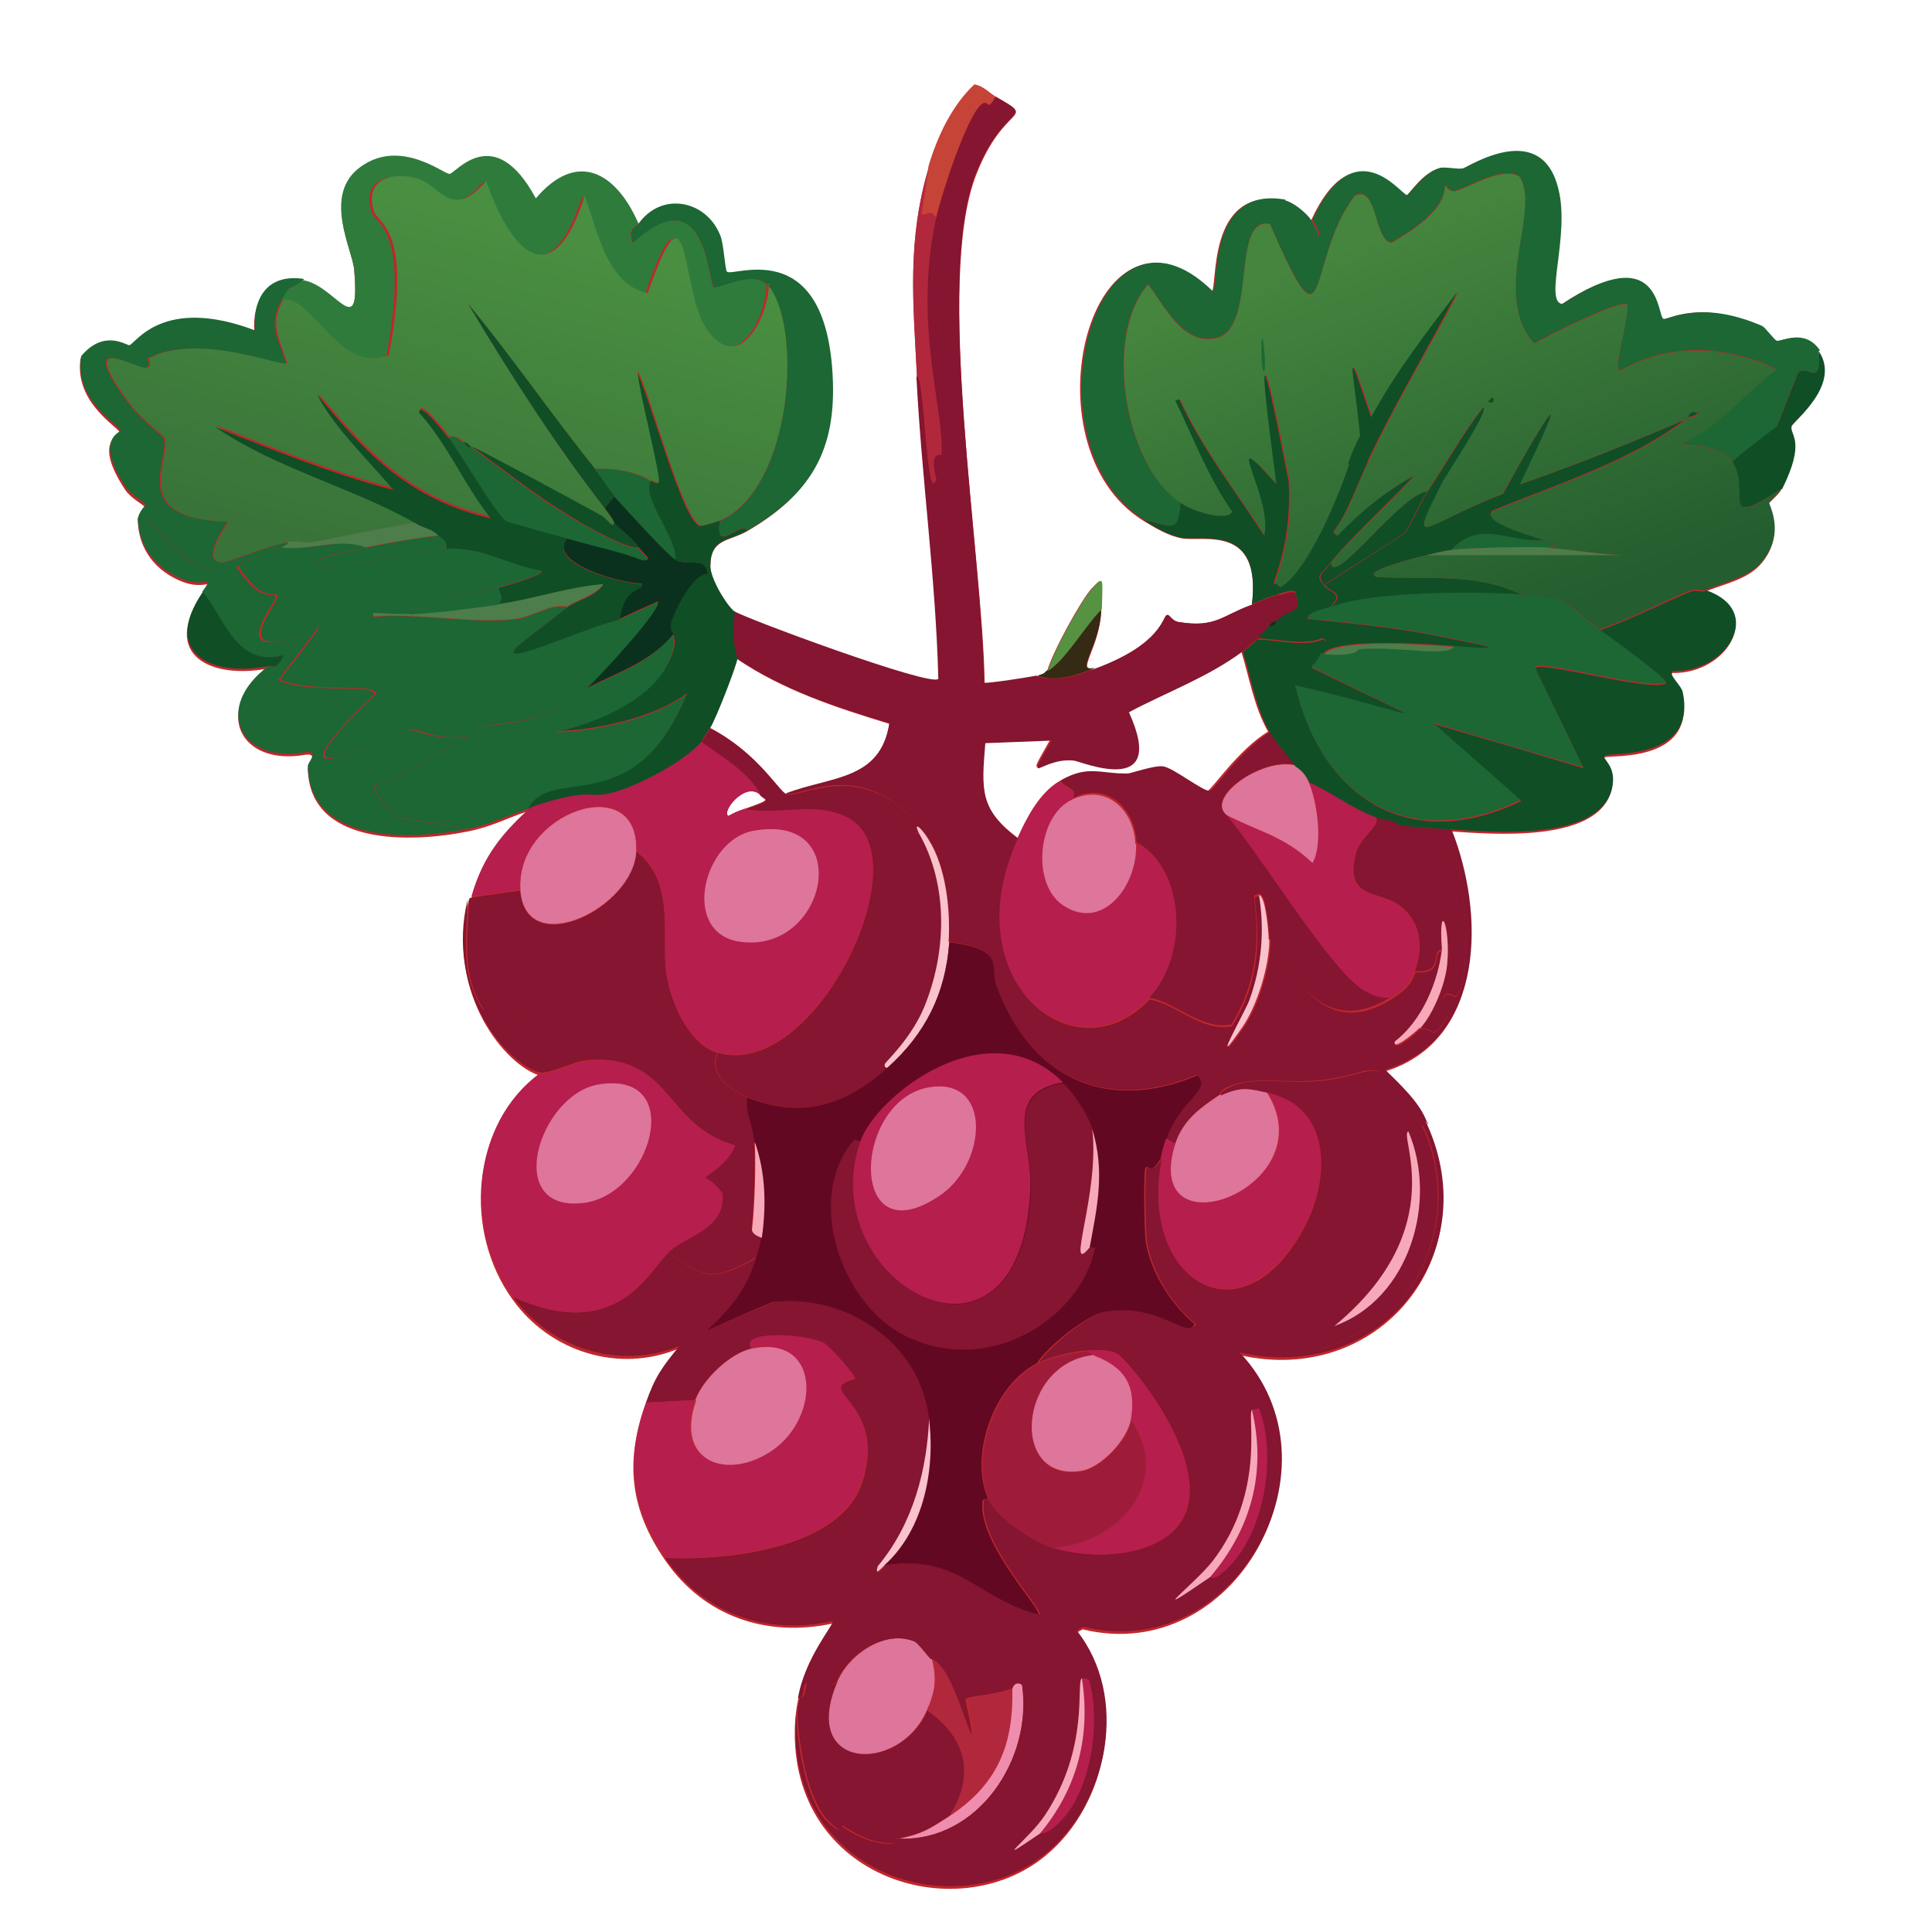 <?xml version="1.0" encoding="UTF-8"?><svg id="Layer_1" xmlns="http://www.w3.org/2000/svg" xmlns:xlink="http://www.w3.org/1999/xlink" viewBox="0 0 300 300"><defs><style>.cls-1{fill:#9e1c39;}.cls-1,.cls-2,.cls-3,.cls-4,.cls-5,.cls-6,.cls-7,.cls-8,.cls-9,.cls-10,.cls-11,.cls-12,.cls-13,.cls-14,.cls-15,.cls-16,.cls-17,.cls-18,.cls-19,.cls-20{stroke-width:0px;}.cls-2{fill:url(#linear-gradient);}.cls-3{fill:#c64337;}.cls-4{fill:#569241;}.cls-5{fill:#b51e4d;}.cls-6{fill:#851530;}.cls-7{fill:#f7a9ba;}.cls-8{fill:#104e26;}.cls-9{fill:#b1283c;}.cls-10{fill:#0a311e;}.cls-11{fill:#c0272b;}.cls-12{fill:#2f7b3c;}.cls-13{fill:url(#linear-gradient-2);}.cls-14{fill:#630822;}.cls-15{fill:#4d7d4a;}.cls-16{fill:#352a14;}.cls-17{fill:#de759a;}.cls-18{fill:#f9c2cd;}.cls-19{fill:#ef8dae;}.cls-20{fill:#1c6734;}</style><linearGradient id="linear-gradient" x1="216.2" y1="35.9" x2="238.5" y2="96.2" gradientUnits="userSpaceOnUse"><stop offset="0" stop-color="#45853e"/><stop offset="1" stop-color="#245d2f"/></linearGradient><linearGradient id="linear-gradient-2" x1="76" y1="34.9" x2="61.7" y2="87.3" gradientUnits="userSpaceOnUse"><stop offset="0" stop-color="#498e41"/><stop offset="1" stop-color="#397339"/></linearGradient></defs><path class="cls-11" d="M282.4,54.5c-2.4-3.5-5.9-1.4-6.7-1.5-.3,0-1.8-2.1-2.3-2.3-9.7-4.3-14.6-.9-15.3-1.1-1-.3-.3-12.5-15.7-2.3-2.9-.3,1.2-10.6-.6-17.8-2.6-10.9-13.9-3.5-14.7-3.3-.8.3-3-.3-3.8,0-2.6.8-4.6,4.2-5,4.2-1,0-8.2-10.4-14.7,3.8-.8-1.2-2.9-2.8-4.2-3.1-12.3-2.3-10.2,14-11.3,14.2-18.4-18-29.5,23.9-10.5,35.6,1.8,1.1,3.8,2.3,5.9,2.7,3.3.6,12.4-2.3,10.9,10.3-4.7,1.7-5.6,3.6-11.3,2.7-1.2-.2-1.5-1.3-1.9-1.1-.7.2-.6,4.5-11.3,8.4-3,.7,1-3.5,1.1-9.2.1-5,.4-5.3-1.5-3.3-1.6,1.7-6.1,9.9-6.9,12.8-.6.3,0,.3-1.5.8-.9.3-7.9,1.4-8.2,1.1-.3-19.8-7.8-62.5-1.3-79,4.4-11.3,9.6-8.3,3.1-12-1-.6-1.9-1.7-3.3-1.9-3.5,3.3-5.7,8-7.1,12.6-3.5,11.5-2.5,21.2-1.9,32.9.8,15.6,3.1,31.2,3.4,46.9-.9,1.4-30.4-9.5-31.7-10.5-1.4-1-3.8-5.2-3.8-7.1,0-4.4,2.9-3.9,5.7-5.5,10.3-6,14-13.1,13-25.4-1.7-20.3-15.3-13.9-16.3-14.7-.2-.2-.5-4.3-1-5.5-2.1-5.6-9.1-7-12.6-2.1-3.5-7.9-9.5-11.3-15.9-3.8-6.5-12.1-12.5-3.9-13.4-3.8-.7,0-7.6-5.6-13.8-1.1-5.9,4.3-1.2,12.7-1,15.9,1,11.7-2.9,2.4-8,1.7-5.5-.7-7.9,2.9-7.5,8-14.3-5.4-18.5,2-19.5,2.3-.4.1-3.9-2.6-7.5,1.7-1,7,6.2,10.8,6.1,11.5,0,.5-4.2,1.2.8,8.8.8,1.3,3,2.5,3.1,2.7,0,.1-1.2,1.2-1.1,2.1.1,4.5,2.8,8,7.1,9.6,3.5,1.3,4.9-1,2.9,1.9-6.5,9.5,1.4,13.2,10.3,11.5-8.7,6.5-4.5,15.2,5.7,13.4,2.2-.3.4,1.6.4,2.1.2,12.1,16.1,11.6,24.9,9.8,3.9-.8,5.8-2,9.2-3.1.3-.1.4-.3.8-.4-4.7,4.3-7.8,7.8-9.6,14.2,0,0-.3-.2-.4.4-3.4,14.3,5.9,25.3,11.1,26.8-10.8,7.9-11.8,24.3-4.2,34.8,5.8,8.1,16.5,11.5,25.8,7.6-2.6,3.3-3.7,4.8-5.2,8.8-3.2,8.9-2.3,16.3,3.1,24.1,6,8.7,15.7,12,26,9.8.4.6-4.2,5.6-5.4,12-.2.9-.3,1.8-.4,2.7-1.8,24.6,24.8,32.9,38.8,21.4,9.8-8,12.9-24.4,4.8-34.6q.5-.3,1-.6c23.7,5.8,40.7-25.1,24.3-42.6,21.7,5,38.2-15.3,29.1-35.4,0-.1,0-.3,0-.4-1.1-3.1-4.2-6-6.5-8.2,15.7-4.8,15.4-24.5,10.3-37.3,6.1.4,22.7,1.9,24.9-6.3,1-3.7-1.9-4.7-1-5.2.8-.4,14.3.9,12-9.8-.2-1-2.5-2.7-1.5-3.3,8.4.2,14.4-9.4,5-12.6,2.9-1.2,6.7-1.9,8.8-4.4,3.7-4.4,1.1-8.7,1.1-9.2,0-.2,1.5-1.4,1.9-2.1,3.8-7.6,1.2-8.3,1.5-9.8.2-.8,7.8-6.4,4.2-11.7ZM115.6,125.6c-.9.3-1.6.7-2.5,1.1-1.1-.7,2.4-5.3,4.8-3.4.7,1,2.6.6-2.3,2.3ZM122.1,123.3c-1.2-.4-4.4-6.4-11.9-10.3.9-1.4,4.1-9.7,4.2-10.7,7.2,4.9,15.5,7.6,23.7,10.1-1.4,8.9-8.9,8.2-16.1,10.9ZM187.7,122.9c-.9.2-5.7-3.7-7.3-3.8-1.2-.1-5.1,1.1-5.4,1.1-4.4.2-6.2-1.4-10.5,1.1-3.1,1.8-5.1,5.7-6.5,8.8-6.1-4.6-5.7-7.6-5.2-14.9l10.3-.4c-4.3,7.6-1.7,2.6,3.4,3.1.9,0,14.8,6.2,8.6-7.5,5.8-3.1,12.2-5.3,17.6-9.4,1.3,4.2,2,8.7,4.2,12.6-4.7,2.9-8.7,9-9.4,9.2Z"/><path class="cls-9" d="M145.5,33.8c-3.7,16.7,1.3,30.1.8,36.9,0,.2-2-.7-.8,3.8-1.6,4.6-1.8-16.6-3.1-15.9-.6-11.7-1.6-21.4,1.9-32.9q-.6,3.7-1.1,7.5c.4.7,1.3-1.1,2.3.6Z"/><path class="cls-3" d="M154.6,15.1c-1.5,2.7-1,.2-2.3,1.3-2.3,2.1-6.1,13.9-6.9,17.4-1-1.6-1.9,0-2.3-.6q.6-3.7,1.1-7.5c1.4-4.6,3.6-9.3,7.1-12.6,1.3.2,2.2,1.3,3.3,1.9Z"/><path class="cls-16" d="M169.9,103.8c-2.8,1-5.8,2.2-8.8,1.1,1.4-.4.9-.4,1.5-.8,2.8-1.7,5.9-7.2,8.4-9.6-.1,5.7-4.2,9.9-1.1,9.2Z"/><path class="cls-4" d="M171.1,94.6c-2.5,2.4-5.6,7.9-8.4,9.6.8-2.9,5.3-11.1,6.9-12.8,1.9-2.1,1.6-1.7,1.5,3.3Z"/><path class="cls-6" d="M161.1,105c3,1,6-.1,8.8-1.1,10.6-3.9,10.6-8.2,11.3-8.4.5-.1.7,1,1.9,1.1,5.7.9,6.6-1,11.3-2.7,1.4-.5,2.8-1.3,4.2-1.5.8-.1,1.6-.6,2.5-.4,1.3,4-.4,2.2-2.9,4.6-.9-.2-1.1.7-1.1.8-.6.6-1.3,1.4-1.9,1.9-.2.1-2.2,1.8-2.3,1.9-5.4,4-11.8,6.3-17.6,9.4,6.2,13.6-7.7,7.5-8.6,7.5-5.1-.5-7.8,4.6-3.4-3.1q-5.2.2-10.3.4c-.6,7.3-.9,10.3,5.2,14.9-10.2,22.2,8.8,37.2,20.3,24.9,4.4.8,7.9,5,12.8,4.2,6.1-9.7,3.2-19.1,3.6-20.1l.8-.2c.9,5.5.4,11.1-1.5,16.3-.6,1.7-6.7,12.2-1.1,4.2,2.3-3.3,4.2-9.5,4.2-13.6,4.3,7.4,9.5,15,18.7,9.2,1.9-1.2,3-2,3.8-4.2,4.7.3,2.3-3,4.2-3.4-.6,5.1-3.1,11.1-7.3,14.3-.4,1.7,3.5-1.7,3.8-2.1,2-.3,1.8,1.7,3.4-.6,2.3-3.2,0-2.4,0-2.7,0-3.3,1.9-1.6,2.1-1.7,2.5-1.4,1.9-18.9-1-25.1q-4-.9-8-1.7c2.8.6,5.6.6,8.4.8,5.1,12.8,5.4,32.5-10.3,37.3,2.3,2.3,5.4,5.1,6.5,8.2-1.5.3-2.4-3.1-3.8-4.8-5.1-5.8-4.8-2.4-13.6-1.7-5.2.4-10.1-.8-13.8,1.1-1.3.7-.9,1.1-1,1.1-3,2-5.7,4-6.9,7.6l-1.5-.8c2.2-6.3,7.2-7.7,4.8-9.9-14.3,6-26,.2-31.2-14-1.1-2.9,1.8-5.4-7.3-6.7.3-4.9-.3-11.6-3.1-15.9-1-1.6-2.5-3-1.5-1,0,0-.5.2-.8-.2-.2-.2,1.1-1.6-2.9-4.4-7.9-5.7-15-.8-17-1.5,7.1-2.7,14.7-2,16.1-10.9-8.2-2.5-16.5-5.2-23.7-10.1,0-.4-1-2.2-.4-7.3,1.4,1,30.8,11.9,31.7,10.5-.4-15.7-2.6-31.2-3.4-46.9,1.3-.8,1.5,20.5,3.1,15.9-1.2-4.6.7-3.6.8-3.8.5-6.8-4.5-20.2-.8-36.9.8-3.5,4.6-15.3,6.9-17.4,1.3-1.2.8,1.4,2.3-1.3,6.5,3.7,1.3.8-3.1,12-6.4,16.5,1.1,59.2,1.3,79,.3.2,7.3-.9,8.2-1.1Z"/><path class="cls-18" d="M197.1,145.9c0,4.1-1.9,10.3-4.2,13.6-5.5,8,.5-2.5,1.1-4.2,1.9-5.2,2.4-10.8,1.5-16.3,1,0,1.5,5.8,1.5,6.9Z"/><path class="cls-10" d="M198.2,96.5s-.2.9-1.1.8c0,0,.2-.9,1.1-.8Z"/><path class="cls-5" d="M213.5,126.8c1,1.4-2.4,3.1-3.1,5.9-1.7,7,3.6,5.6,6.7,7.8,3.5,2.5,3.9,6.6,2.5,10.3-.8,2.2-1.9,3-3.8,4.2-1.4.1-2.9-.5-4-1.1-5.2-3-16.3-21.5-21.6-27.5,5,2.8,9.1,3.3,13.6,7.6,1.7-3,.8-9.6-.6-12.6,4,1.7,5.8,3.5,10.3,5.4Z"/><path class="cls-6" d="M217,127.9q4,.9,8,1.7c2.9,6.2,3.5,23.7,1,25.1-.2,0-2.1-1.6-2.1,1.7,0,.3,2.3-.5,0,2.7-1.6,2.3-1.4.3-3.4.6,2.1-2.2,3.9-6.8,4.2-9.8.7-6.1-1.3-10.6-.8-2.5-1.9.4.5,3.7-4.2,3.4,1.4-3.7,1-7.8-2.5-10.3-3.1-2.2-8.4-.9-6.7-7.8.7-2.9,4.1-4.5,3.1-5.9,1,.4,2.7.4,3.4,1.1Z"/><path class="cls-7" d="M220.4,159.6c-.3.4-4.3,3.8-3.8,2.1,4.2-3.2,6.7-9.2,7.3-14.3-.6-8.1,1.4-3.6.8,2.5-.3,2.9-2.1,7.5-4.2,9.8Z"/><path class="cls-17" d="M200.9,118.7c.3.5,1.4.6,2.3,2.7,1.3,3,2.3,9.7.6,12.6-4.5-4.3-8.6-4.9-13.6-7.6-2.5-2.9,5.7-8.6,10.7-7.6Z"/><path class="cls-6" d="M130.2,261c-6.1,14,9.5,14.5,13.8,4.6,6.1,4.3,7.6,10.1,3.4,16.4-2.9,1.9-4.1,2.7-7.6,3.4-2,.4-.2.7-1.3.8-3.8.1-7-2.4-7.6-2.7-.4-.2.2,1.7-2.1-.6-3.5-3.4-4.7-12-5-16.6,0-.9.2-1.8.4-2.7,1.2.1.6-2,1.3-2.3.5-.2,2.3,1.7,4.8-.4Z"/><path class="cls-17" d="M144.7,257.6c.8,3.2.5,5.1-.8,8-4.3,9.9-19.9,9.4-13.8-4.6,1.8-4.2,7.5-8,12-6.1.6.2,1.9,2.1,2.5,2.7Z"/><path class="cls-9" d="M157.3,262.1c.2,8.9-2.5,15-9.9,19.9,4.1-6.4,2.6-12.2-3.4-16.4,1.3-2.9,1.5-4.8.8-8,.1.1.7-.3,2.3,2.1,2.3,3.4,5.8,16.9,3.1,4.2.2-.6,3-.4,7.3-1.7Z"/><path class="cls-19" d="M139.7,285.5c3.5-.7,4.8-1.6,7.6-3.4,7.5-4.9,10.1-11,9.9-19.9,0,0,.4-1.3,1.5-.6,1.7,11.6-6.9,24.4-19.1,23.9Z"/><path class="cls-6" d="M221.6,174.6c9.1,20.1-7.4,40.4-29.1,35.4,16.5,17.5-.6,48.4-24.3,42.6l-1,.6c8.1,10.2,5,26.6-4.8,34.6-14,11.5-40.6,3.2-38.8-21.4.3,4.6,1.5,13.3,5,16.6,2.3,2.2,1.7.4,2.1.6.6.3,3.8,2.8,7.6,2.7,1.1,0-.6-.4,1.3-.8,12.2.5,20.8-12.3,19.1-23.9-1.2-.7-1.5.5-1.5.6-4.3,1.3-7,1.1-7.3,1.7,2.7,12.7-.8-.8-3.1-4.2-1.6-2.4-2.2-2-2.3-2.1-.6-.6-1.9-2.4-2.5-2.7-4.6-1.9-10.2,1.9-12,6.1-2.4,2.1-4.3.2-4.8.4-.7.3,0,2.4-1.3,2.3,1.1-6.4,5.7-11.5,5.4-12-10.3,2.3-20-1.1-26-9.8,9.2.5,27.2-1.3,30.6-11.7,4.1-12.6-8.1-14.2-1.1-16.1.1-.5-4-5.1-4.8-5.5-2.8-1.5-13.1-2-11.3.8-3.3.7-7.7,4.9-8.8,8l-7.6.4c1.4-4,2.5-5.5,5.2-8.8-9.3,3.8-20,.4-25.8-7.6,16,7.2,20.9-3.8,24.1-6.9,6.1,4.5,7.4,4.2,13.8.8-3.1,11.5-16.6,14.7,2.5,6.9,11.3-1.5,22.7,6.1,24.3,17.6-.4,8.5-2.5,16.9-8,23.5-.4,1.6.5.4,1.1-.2,11.5-1.9,14.2,5,23.9,7.6.9-.5-9.7-11.4-8.6-17.8l.8-.2c1.2,2.8,7,6.7,9.9,7.6,5.8,1.9,16.1,1.7,19.9-4,5.7-8.7-8.4-25.5-10.1-26.2-1.4-.6-2.9-.4-4.4-.4-1.7,0-5.7.9-7.6,1.9,1.7-2.6,7.8-7.5,10.5-8,8.4-1.5,12.9,4.4,14,1.9,4.3,3.5,11.1,5,16.6,4.6,2.8-.2,9.8-3.4,12.2-5.4,8.8-7,11.1-20.1,6.3-30l.8-.2Z"/><path class="cls-5" d="M187.9,244.9c6.4-7.5,8.8-16.3,6.5-26l1.1-.2c2.9,7.5.8,20-5.5,25.4-1.8,1.5-2,.7-2.1.8Z"/><path class="cls-5" d="M161.5,284.7c5.8-7,7.9-15.1,6.5-24.1q.6,0,1.1.2c1.9,6.5.4,17.3-4.6,22.2-2.1,2.1-2.9,1.6-3.1,1.7Z"/><path class="cls-7" d="M187.9,244.9c-10.8,7.4-2.5,1.2.4-2.5,8.3-10.8,5.3-22.6,6.1-23.5,2.3,9.7-.1,18.5-6.5,26Z"/><path class="cls-7" d="M161.5,284.7c-8.2,5.6-1.6.8.8-2.9,7-10.6,4.7-20.7,5.7-21.2,1.4,9-.7,17.1-6.5,24.1Z"/><path class="cls-5" d="M103.4,241.9c-5.4-7.8-6.3-15.2-3.1-24.1l7.6-.4c-3.4,9.5,4.9,12.7,12,7.6,7.3-5.2,7.4-17.8-3.3-15.7-1.8-2.8,8.5-2.2,11.3-.8.8.4,4.9,5,4.8,5.5-6.9,1.9,5.2,3.4,1.1,16.1-3.4,10.4-21.4,12.2-30.6,11.7Z"/><path class="cls-17" d="M108,217.4c1.1-3.2,5.5-7.4,8.8-8,10.6-2.1,10.6,10.5,3.3,15.7-7.1,5-15.4,1.9-12-7.6Z"/><path class="cls-18" d="M137.4,243c-.7.6-1.6,1.8-1.1.2,5.5-6.6,7.7-15,8-23.5,1.1,8-.6,17.7-6.9,23.3Z"/><path class="cls-6" d="M103.4,150.5c.4,4.4,3.3,11.6,8,13-1.6,3.2,2,5.8,4.6,6.9-.2,2.6.9,4,1.1,6.9.2,3.3,0,9.9-.4,13.4-1.7-1.8-3.1-3.4-4.6-5.4-1.9-2.4-2.7-2.3-2.7-2.5,0-.3,3.2-1.7,4.6-5-11.1-3.2-9.8-14.2-22.8-13.2-2.2.2-6,2.3-7.5,1.9-5.2-1.5-14.5-12.5-11.1-26.8-.1,6.2-1.3,11.6,2.5,17.2,3.1-3.5,4.3,2.3,12.2,2.7,7.3.3,11.9-3.6,15.9-9.2Z"/><path class="cls-6" d="M103.4,150.5c-4,5.6-8.6,9.5-15.9,9.2-7.9-.3-9.2-6.2-12.2-2.7-3.8-5.6-2.6-11.1-2.5-17.2.1-.5.4-.4.4-.4q3.8-.6,7.6-1.1c.8,11,17.7,2.7,18-6.1,5.9,4.6,4,12.4,4.6,18.4Z"/><path class="cls-17" d="M98.8,132.1c-.3,8.8-17.2,17.1-18,6.1-.8-12,18.4-18.7,18-6.1Z"/><path class="cls-6" d="M122.1,123.3c2,.7,9.1-4.1,17,1.5,3.9,2.8,2.7,4.2,2.9,4.4.2.4.7.1.8.2,4.6,8.1,4.3,18.5.8,27-2,4.8-5.9,8.3-6.1,8.8-.1.3,0,.6.4.6-6.4,5.7-13.4,8-21.8,4.6-2.6-1.1-6.2-3.6-4.6-6.9,15,4.3,31.5-29.9,20.5-36.3-5-2.9-11.3-.4-16.3-1.5,4.9-1.7,2.9-1.3,2.3-2.3-2.3-3.7-5.8-5.6-9.2-8,.1-.2,1.3-1.9,1.5-2.3,7.5,3.9,10.7,9.9,11.9,10.3Z"/><path class="cls-18" d="M147.4,146.3c-.5,8-3.7,14.2-9.6,19.5-.4,0-.5-.3-.4-.6.3-.5,4.1-4,6.1-8.8,3.5-8.5,3.8-18.9-.8-27-1-2.1.5-.7,1.5,1,2.7,4.3,3.4,10.9,3.1,15.9Z"/><path class="cls-5" d="M117.9,123.3c-2.3-1.8-5.9,2.8-4.8,3.4.8-.5,1.6-.8,2.5-1.1,5,1.1,11.3-1.4,16.3,1.5,11.1,6.5-5.5,40.6-20.5,36.3-4.7-1.4-7.6-8.6-8-13-.6-6,1.4-13.7-4.6-18.4.5-12.6-18.8-5.9-18,6.1q-3.8.6-7.6,1.1c1.8-6.3,4.8-9.9,9.6-14.2,8.7-2.8,8.2-1.4,11.3-1.9,4-.7,12-4.9,14.7-8,3.4,2.5,6.9,4.4,9.2,8Z"/><path class="cls-17" d="M117,129c16-2.9,11.4,19.4-2.3,17.2-9-1.5-5.5-15.8,2.3-17.2Z"/><path class="cls-5" d="M180.3,179.9c.2-1,.4-2.1.8-3.1l1.5.8c-5.5,17.6,23.6,6.8,14.2-8,9.7,2.1,9.9,13,5.7,20.8-9.8,18.4-25.9,8.2-22.2-10.5Z"/><path class="cls-17" d="M196.7,169.6c9.4,14.8-19.7,25.6-14.2,8,1.2-3.7,3.9-5.6,6.9-7.6,3.3-1.5,4.4-1,7.3-.4Z"/><path class="cls-6" d="M221.6,174.2c0,.1,0,.3,0,.4l-.8.2c4.8,9.9,2.5,23-6.3,30-2.4,1.9-9.4,5.1-12.2,5.4-5.5.4-12.3-1.1-16.6-4.6-3.8-3.1-6.8-8-7.6-12.8-.2-1.4-.4-11.1,0-11.5.7-.7.6,1.2,2.3-1.3-3.7,18.7,12.4,29,22.2,10.5,4.1-7.8,4-18.7-5.7-20.8-2.8-.6-4-1.1-7.3.4,0,0-.4-.4,1-1.1,3.7-2,8.5-.7,13.8-1.1,8.7-.7,8.5-4.1,13.6,1.7,1.5,1.7,2.3,5.1,3.8,4.8Z"/><path class="cls-7" d="M218.7,175.7c4.6,10.8.2,26-11.5,30.2,18.4-15.2,9.8-29.9,11.5-30.2Z"/><path class="cls-6" d="M116.8,190.6c0,0-.4.9,1.5,1.5-.2,1.2-.5,1.9-.8,3.1-6.4,3.5-7.7,3.7-13.8-.8,2.5-2.4,9-3.6,8.4-9.2,1.5,1.9,2.8,3.6,4.6,5.4Z"/><path class="cls-5" d="M112.2,185.3c.6,5.6-5.9,6.7-8.4,9.2-3.2,3.1-8.1,14.1-24.1,6.9-7.6-10.5-6.6-26.9,4.2-34.8,1.4.4,5.3-1.7,7.5-1.9,13-1,11.7,10,22.8,13.2-1.4,3.2-4.6,4.6-4.6,5,0,.2.8,0,2.7,2.5Z"/><path class="cls-17" d="M92.9,168.4c13.8-2.3,8.3,17.1-2.3,18.4-12.6,1.5-6.9-16.8,2.3-18.4Z"/><path class="cls-6" d="M200.9,118.7c-5-.9-13.3,4.7-10.7,7.6,5.3,6,16.4,24.5,21.6,27.5,1.1.7,2.6,1.3,4,1.1-9.3,5.8-14.5-1.8-18.7-9.2,0-1-.5-6.9-1.5-6.9l-.8.2c-.4,1,2.4,10.4-3.6,20.1-4.9.8-8.4-3.4-12.8-4.2,6.3-6.7,5.5-20.1-1.9-24.1-.3-5.3-4.6-9.5-9.9-6.9.8-1.6-1.2-1.4-1.9-2.7,4.3-2.5,6.1-1,10.5-1.1.3,0,4.1-1.3,5.4-1.1,1.6.2,6.3,4,7.3,3.8.6-.1,4.7-6.3,9.4-9.2.8,1.4,2.9,3.5,3.8,5Z"/><path class="cls-5" d="M166.5,124.1c-5.3,2.6-6.4,13.1-1.3,16.4,6.2,4.1,11.6-3.2,11.3-9.6,7.5,4,8.2,17.4,1.9,24.1-11.5,12.3-30.5-2.7-20.3-24.9,1.4-3.1,3.4-7,6.5-8.8.7,1.3,2.8,1.1,1.9,2.7Z"/><path class="cls-17" d="M176.4,131c.3,6.4-5.1,13.7-11.3,9.6-5-3.3-4-13.9,1.3-16.4,5.3-2.6,9.7,1.5,9.9,6.9Z"/><path class="cls-20" d="M282.4,54.5c.6,5.9-1.5,2.1-3.1,3.3-.4.3-3.2,8.1-3.4,8.4-.3.4-5.9,4.6-6.9,5.5-2-3-8-2.4-8-2.9,5.5-2,10-8,14.9-11.5-7.7-3.7-16.7-4.2-24.3.2-1.2-.2,1.3-7.4,1.1-10.3-1.2-.8-12.6,5-14.5,6.1-6.8-7.9,1.2-21-2.3-26-2.7-1.5-7.3,1.5-9.9,2.3-.9.3-1.4-.8-1.5-.8-.6.2,1.2,3.3-8.4,8.8-2.8-.1-2.1-9-5.7-7.3-7.7,9.9-3.7,26.4-13.2,4.4-6.3-1.2-1.7,16.5-8.6,17.8-5,.9-7.8-5.1-10.3-8.4-7.1,7.8-3.8,28.5,5.2,34-.2,5.4-2.1,3.1-5.7,2.7-18.9-11.6-7.9-53.6,10.5-35.6,1-.1-1-16.4,11.3-14.2l-.4,2.1c6,2.2,2.5.9,3.1,2.3.5,1.1,4.3,3,1.5-1.3,6.6-14.3,13.8-3.8,14.7-3.8.3,0,2.4-3.4,5-4.2.8-.3,3.1.3,3.8,0,.9-.3,12.1-7.6,14.7,3.3,1.8,7.2-2.3,17.5.6,17.8,15.4-10.2,14.7,2,15.7,2.3.7.3,5.6-3.1,15.3,1.1.5.2,1.9,2.2,2.3,2.3.8.2,4.3-2,6.7,1.5Z"/><path class="cls-8" d="M264.8,91.6c9.4,3.2,3.4,12.8-5,12.6-.9.5,1.3,2.2,1.5,3.3,2.2,10.6-11.2,9.3-12,9.8-.9.5,1.9,1.4,1,5.2-2.1,8.2-18.7,6.7-24.9,6.3-2.8-.2-5.6-.2-8.4-.8-.8-.8-2.4-.7-3.4-1.1-4.5-1.8-6.3-3.6-10.3-5.4-.9-2-2-2.2-2.3-2.7-.9-1.4-3-3.6-3.8-5-2.2-3.9-2.9-8.4-4.2-12.6.1,0,2.1-1.8,2.3-1.9,3.2.1,7.3,1.2,10.1,0,1.5.6.4,1-.2,2.3-.3.8-.8,1.5-1.5,2.1,21.9,10.8,17.6,7.4-2.5,2.9,4.2,17.7,18,26,35,17.8q-6.8-6-13.6-12,11.7,3.4,23.3,6.9l-7.5-15.5c.2-1.4,18.2,3.8,20.3,2.3.4-.5-9.1-7.4-10.3-8.2,4.9-1.7,9.6-4.2,14.3-6.1.4-.2,1.7.2,2.1,0Z"/><path class="cls-8" d="M276.6,75.9c-10.1,6.6-4.7.3-7.6-4.2.9-1,6.6-5.2,6.9-5.5.3-.4,3.1-8.1,3.4-8.4,1.5-1.2,3.6,2.6,3.1-3.3,3.6,5.3-4,10.9-4.2,11.7-.3,1.4,2.3,2.2-1.5,9.8Z"/><path class="cls-20" d="M203.6,34.2c2.8,4.3-1,2.5-1.5,1.3-.6-1.4,2.9-.1-3.1-2.3l.4-2.1c1.3.2,3.4,1.9,4.2,3.1Z"/><path class="cls-20" d="M236.1,92.3c8.4.6,6.1,1.1,12.2,5.4,1.3.9,10.7,7.7,10.3,8.2-2.1,1.5-20-3.7-20.3-2.3l7.5,15.5q-11.7-3.4-23.3-6.9,6.8,6,13.6,12c-17,8.2-30.8,0-35-17.8,20.1,4.6,24.3,8,2.5-2.9.7-.6,1.2-1.3,1.5-2.1h.4c5.4.4,5.3-.7,5.5-.8,6-.5,13.6,1.3,14.7-.4,10.9.9,2.9-.4-2.5-1.5-6.6-1.4-13.5-2-20.3-2.7,0-1.1,2.6-1.5,3.6-1.9,6.1-2.4,22.6-2.4,29.4-1.9Z"/><path class="cls-8" d="M262.1,64.8c-9,6.9-20,10.2-30.4,14.5-1.8,1.8,6.9,4,8.2,4.6-5.5.5-10.1-3.3-14.5,1.5-1.4.2-2.5.5-3.8.8-1,.2-10.5,2.5-7.8,3.4,7.6.4,15.4-.7,22.4,2.7-6.9-.5-23.4-.5-29.4,1.9,2.1-2.2-.1-2.1-1.1-3.4,1.8-1.2,11.9-7.5,12.4-8,.9-.9,2.4-4.7,3.6-6.5,2.9-4.3,5.4-8.9,8.6-13,1.6-.4-5.8,10.6-6.3,11.7-5.6,11-3.2,6.5,9.4,1.7,6.6-12.1,11.5-19.7,2.7-1.5,8.9-3.1,17.6-6.6,26.2-10.3Z"/><path class="cls-8" d="M212.4,71.7c-1.7,3.6-3.2,8.1-5.4,10.9l.6.6c3.5-3.7,7.6-6.9,12-9.4-3.3,3.7-10.4,10.1-13,13.6-1.5,1.9-2.4,1.8-1.1,3.4,1,1.4,3.3,1.2,1.1,3.4-1.1.4-3.6.8-3.6,1.9,6.7.7,13.6,1.3,20.3,2.7,5.3,1.1,13.4,2.4,2.5,1.5-5.5-.4-18.1-1.2-20.3,1.1h-.4c.6-1.3,1.6-1.7.2-2.3-2.9,1.2-6.9.1-10.1,0,.6-.5,1.3-1.3,1.9-1.9.9.2,1.1-.7,1.1-.8,2.5-2.4,4.1-.6,2.9-4.6-.9-.2-1.6.2-2.5.4-.6-.8,0-.8,0-1.1,4.2-2.3,9.1-14.2,10.7-19.1l3.1-.4Z"/><path class="cls-8" d="M221.6,76.3c-1.2,1.8-2.7,5.6-3.6,6.5-.5.5-10.7,6.8-12.4,8-1.2-1.7-.3-1.5,1.1-3.4.3,3.9,10.8-10.7,14.9-11.1Z"/><path class="cls-20" d="M239.9,83.9c1,.4,2.1.9.4,1.1-3.5-.1-11.5,0-14.9.4,4.4-4.9,9.1-1,14.5-1.5Z"/><path class="cls-2" d="M269,71.7c3,4.5-2.4,10.9,7.6,4.2-.4.8-1.9,1.9-1.9,2.1,0,.5,2.6,4.8-1.1,9.2-2.1,2.5-5.9,3.2-8.8,4.4-.4.2-1.7-.2-2.1,0-4.8,1.9-9.4,4.5-14.3,6.1-6.1-4.3-3.8-4.7-12.2-5.4-7-3.4-14.8-2.3-22.4-2.7-2.6-.9,6.9-3.2,7.8-3.4h30.8c-3.8,0-9-1-12-1.1,1.7-.3.6-.7-.4-1.1-1.4-.6-10.1-2.8-8.2-4.6,10.4-4.3,21.4-7.6,30.4-14.5,0,0,.9,0,1.5-.6-1.2-.7-1.5.5-1.5.6-8.6,3.7-17.3,7.2-26.2,10.3,8.8-18.2,4-10.5-2.7,1.5-12.5,4.8-14.9,9.3-9.4-1.7.5-1,7.9-12.1,6.3-11.7-3.2,4.1-5.7,8.7-8.6,13-4.1.4-14.6,15-14.9,11.1,2.6-3.5,9.7-9.8,13-13.6-4.5,2.4-8.5,5.7-12,9.4l-.6-.6c2.2-2.8,3.7-7.3,5.4-10.9,4.2-9.1,9.4-17.5,14-26.4-4.8,6.3-9.6,12.5-13.4,19.5-4.4-12.9-2.8-8.1-1.7,2.9-.8,1.4-1.4,2.9-1.9,4.4-1.6,4.9-6.5,16.8-10.7,19.1-.2-.6-.8-.3-.8-.6,0-.8,2.8-6.5,2.3-15.7-4.3-22.1-4.9-22.2-1.9.4-9.2-10.3-.5,2.2-1.9,8-4.5-7-9.7-13.6-13.2-21.2l-.6.2c2.8,5.8,5.1,11.9,8.8,17.2-.2,1.3-4.6.8-8-1.3-8.9-5.6-12.2-26.2-5.2-34,2.5,3.3,5.3,9.3,10.3,8.4,6.9-1.2,2.3-19,8.6-17.8,9.5,22,5.5,5.5,13.2-4.4,3.6-1.7,2.9,7.1,5.7,7.3,9.7-5.5,7.8-8.6,8.4-8.8,0,0,.6,1,1.5.8,2.6-.8,7.2-3.8,9.9-2.3,3.5,5-4.5,18.1,2.3,26,1.9-1.1,13.3-6.9,14.5-6.1.2,2.9-2.4,10.1-1.1,10.3,7.6-4.4,16.6-3.9,24.3-.2-4.9,3.5-9.4,9.5-14.9,11.5,0,.4,6.1-.1,8,2.9Z"/><path class="cls-8" d="M198.6,91.2c0,.3-.6.3,0,1.1-1.4.2-2.8,1-4.2,1.5,1.5-12.6-7.6-9.7-10.9-10.3-2.1-.4-4.1-1.6-5.9-2.7,3.6.4,5.5,2.7,5.7-2.7,3.4,2.1,7.9,2.6,8,1.3-3.7-5.3-6-11.4-8.8-17.2l.6-.2c3.5,7.6,8.7,14.2,13.2,21.2,1.5-5.9-7.3-18.4,1.9-8-3-22.6-2.4-22.4,1.9-.4.5,9.2-2.2,14.9-2.3,15.7,0,.3.6,0,.8.6Z"/><path class="cls-8" d="M212.4,71.7l-3.1.4c.5-1.5,1.1-3,1.9-4.4-1.1-11-2.6-15.7,1.7-2.9,3.8-7,8.6-13.2,13.4-19.5-4.6,8.9-9.7,17.3-14,26.4Z"/><path class="cls-15" d="M240.3,85.1c3,.1,8.3,1.1,12,1.1h-30.8c1.3-.3,2.4-.6,3.8-.8,3.4-.4,11.4-.5,14.9-.4Z"/><path class="cls-20" d="M196.1,52.6c.9,6.6-.4,6.9-.2.2l.2-.2Z"/><path class="cls-8" d="M262.1,64.8c0,0,.4-1.3,1.5-.6-.6.5-1.5.5-1.5.6Z"/><path class="cls-8" d="M231.7,61.7l.2.2v.4l-.2.2h-.4l-.2-.2.2-.2.2-.2.2-.2Z"/><path class="cls-15" d="M225.8,100.4c-1.1,1.7-8.7-.1-14.7.4-.3,0-.1,1.2-5.5.8,2.2-2.4,14.8-1.6,20.3-1.1Z"/><path class="cls-12" d="M99.2,34.6c-.6.8-1.8.7-1,3.1,11.7-10.6,11.7,6.5,12.6,6.9.7.3,6.1-2.7,8.2-.4,0,5.2-4.6,14-9.6,7.1-4.2-5.9-2.5-25.3-9.2-5.7-6.2-1.2-7.7-9.6-9.8-15.1-4.8,15.1-11.2,9.5-15.3-2.3-5.4,6.3-7.2.6-10.7-.4-4.1-1.1-8.3.1-6.7,5.2.6,1.8,6,2.6,2.3,22.2-7.6,3.2-11.8-9.1-16.4-8.6,1.6-2.7.8-1.1,3.4-3.1,5.1.7,9,10,8-1.7-.3-3.1-5-11.6,1-15.9,6.2-4.5,13,1.2,13.8,1.1.9,0,6.9-8.3,13.4,3.8,6.4-7.5,12.4-4.1,15.9,3.8Z"/><path class="cls-20" d="M34.5,87.4c3.4-.9,6.4-2.4,9.9-3.1.9,0-.7.7-.8.8-2.4.9-4.7,1.5-6.9,2.9,3.9,6.1,6.1,3.8,6.1,4.6,0,1.3-9,11.5,6.5,5q-3.1,4-6.1,8c5.1,2.4,14.9.3,14.9,2.3-19.3,18.3,2.3,5.8,5.5,5.5,1.6-.1,4.2,1.9,9.4.8-3.7,1.7-9.9,6.2-14.9,7.8-.5.7,3,4.6,3.3,4.8.5.3,9.7,1.5,11.3,1.9-8.8,1.8-24.7,2.4-24.9-9.8,0-.5,1.9-2.4-.4-2.1-10.2,1.8-14.4-6.9-5.7-13.4.5,0,1.1.7,2.3-1.7-7.4,2.1-9.1-5.2-12.6-9.8,2-2.9.6-.6-2.9-1.9-4.2-1.6-7-5.1-7.1-9.6,1.8-.9,4.6,4.8,8.6,6.9,3.5,1.9,2.5.5,4.4,0Z"/><path class="cls-8" d="M111.8,80.9c-.9,5.4,3.3-.2,4.2,1.5-2.9,1.7-5.7,1.1-5.7,5.5,0,1.9,2.5,6.1,3.8,7.1-.6,5.1.4,6.9.4,7.3-.1,1-3.3,9.3-4.2,10.7-.3.4-1.4,2.1-1.5,2.3-2.7,3.1-10.7,7.3-14.7,8-3.1.5-2.6-.9-11.3,1.9-.3.1-.4.3-.8.4,3.4-7.4,16.5,2.3,24.7-18-4.7,3.7-14.4,5.9-20.5,5.9,5.8-1.1,14.2-4.7,17.2-9.9,2.2-3.8,1.1-4.9,1.1-5.2,0,0-.6-.2-.4-1.7,0-.5,3.1-7.6,5.7-7.6-.5-2.8-2.5-1.1-5-2.1.2-3.6-5.4-9.7-3.8-12.2.2-.3,1,.5,1.1.2.4-.8-3.3-14.9-3.3-17.4,1.9,3.3,7.2,23.6,9.9,24.1.3,0,2.4-.6,2.9-.8Z"/><path class="cls-20" d="M47.2,43.4c-2.6,2-1.9.3-3.4,3.1-2.3,3.9-.6,5.9.6,9.9-1,.6-13.7-4.8-21.4-.8-.2.1.6,1.3-.4,1.5-1.5.3-11.1-6-2.9,5.2,2.2,3,5.6,5.4,5.7,5.7,1.2,3.2-6,12.6,9.9,13-1,1.6-4.1,6.4-.8,6.3-1.9.5-.9,1.9-4.4,0-4-2.1-6.8-7.7-8.6-6.9,0-.9,1.2-2,1.1-2.1,0-.2-2.2-1.4-3.1-2.7-4.9-7.6-.8-8.3-.8-8.8,0-.7-7.2-4.5-6.1-11.5,3.6-4.3,7.1-1.6,7.5-1.7,1-.3,5.2-7.7,19.5-2.3-.4-5.1,2-8.8,7.5-8Z"/><path class="cls-20" d="M116,82.4c-.9-1.8-5.1,3.8-4.2-1.5,11.4-5,12.9-30.7,7.3-36.7-2.1-2.3-7.5.7-8.2.4-1-.4-1-17.5-12.6-6.9-.8-2.3.4-2.3,1-3.1,3.5-4.9,10.5-3.5,12.6,2.1.5,1.3.7,5.4,1,5.5,1,.8,14.6-5.5,16.3,14.7,1,12.3-2.7,19.4-13,25.4Z"/><path class="cls-8" d="M41.8,103.4c-9,1.8-16.8-2-10.3-11.5,3.6,4.5,5.3,11.8,12.6,9.8-1.2,2.5-1.8,1.6-2.3,1.7Z"/><path class="cls-20" d="M82,125.6c-3.4,1.1-5.3,2.2-9.2,3.1-1.6-.4-10.8-1.7-11.3-1.9-.3-.1-3.8-4.1-3.3-4.8,5-1.6,11.2-6.2,14.9-7.8,0,0-.5-.5,1.3-1.1,3.8-1.3,9.2.1,16.6-6.1,4.7-2.4,10-4.1,13.4-8.4,0,.3,1,1.4-1.1,5.2-3,5.3-11.5,8.8-17.2,9.9,6.1,0,15.8-2.2,20.5-5.9-8.2,20.2-21.3,10.6-24.7,18Z"/><path class="cls-13" d="M119.1,44.1c5.6,6.1,4.1,31.7-7.3,36.7-.4.2-2.5.8-2.9.8-2.8-.5-8-20.8-9.9-24.1,0,2.5,3.7,16.6,3.3,17.4-.2.3-1-.5-1.1-.2-2.6-1.6-5.9-2-8.8-1.9-6.7-8.3-12.9-17.4-19.7-25.6,6.3,10.5,13.5,21.8,21.2,31.7,1.4,1.8,1.4,2.2,1.5,2.3-.3,1.1-.9-.5-2.1-1.1-2.3-1.3-19-10.3-20.1-10.7-.6-.4-.4-.4-1.1-.8-.7-.3-.9-1-2.3-.8-.4-.5-4.7-6.1-4.6-4,4.4,5,7,11.2,11.1,16.4-12.4-2.9-19-9.7-27-19.3,2.8,5.4,7.8,10.1,11.9,14.9-9.5-2.5-18.6-6.2-27.7-9.8,9.7,6.6,21.2,9.3,31.4,15.1-5.5.8-10.8,2.1-16.3,3.1-1.3.2-2-.4-4,0-3.5.7-6.5,2.1-9.9,3.1-3.4.1-.2-4.7.8-6.3-15.9-.4-8.7-9.8-9.9-13-.1-.4-3.5-2.7-5.7-5.7-8.2-11.2,1.4-4.8,2.9-5.2,1-.2.2-1.4.4-1.5,7.7-4,20.4,1.4,21.4.8-1.2-4-2.8-6-.6-9.9,4.6-.5,8.8,11.8,16.4,8.6,3.7-19.6-1.7-20.4-2.3-22.2-1.6-5,2.6-6.3,6.7-5.2,3.5,1,5.3,6.7,10.7.4,4.1,11.8,10.5,17.4,15.3,2.3,2,5.5,3.5,13.9,9.8,15.1,6.7-19.5,5-.1,9.2,5.7,5,7,9.5-1.9,9.6-7.1Z"/><path class="cls-20" d="M56.7,85.1c-.7.1-10,1.7-7.1,2.7,2.6.8,15.5-2.5,19.7-2.7,5.7-.3,9.2,2.4,14.7,3.4.9.5-4,2-6.7,2.7-3.3.9-8.8,1.4-10.1,1.9-1.3.4-.8,1.4-1.1,1.5-.7.3-2.7-.7-2.5.8-4,.2-6.6-.7-5.5.4,6.7-.6,15.4,1.1,21.8.4,2.9-.3,5.5-2.5,8.2-1.9-1,.7-7.4,5.7-7.8,6.1-3.6,3.6,9.9-2.8,15.9-4.2q3-1.3,5.9-2.7c1.2.7-9.5,12.2-10.9,13.4-7.4,6.2-12.9,4.8-16.6,6.1-1.8.6-1.3,1.1-1.3,1.1-5.2,1.2-7.8-.9-9.4-.8-3.2.3-24.9,12.8-5.5-5.5,0-2-9.9,0-14.9-2.3q3.1-4,6.1-8c-15.5,6.5-6.4-3.7-6.5-5,0-.8-2.2,1.5-6.1-4.6,2.1-1.4,4.5-2,6.9-2.9,4.1.6,9.1-1.6,13,0Z"/><path class="cls-15" d="M64.8,81.2c1.3.7,2.3.7,3.4,1.9-3.9.5-7.7,1.1-11.5,1.9-3.9-1.6-8.9.6-13,0,0,0,1.6-.7.8-.8,2-.4,2.7.2,4,0,5.4-1,10.8-2.3,16.3-3.1Z"/><path class="cls-10" d="M104.9,87c2.5,1,4.4-.7,5,2.1-2.7,0-5.7,7.2-5.7,7.6-.2,1.5.4,1.6.4,1.7-3.4,4.3-8.7,6-13.4,8.4,1.4-1.2,12.1-12.7,10.9-13.4q-3,1.3-5.9,2.7c.9-5.7,4-4.3,3.4-5.5-3.1,0-14.8-3.2-11.5-7.1,3.9,1.2,7.9,1.9,11.7,3.4,1.7.1.5-.5-.6-1.9-1.3-1.7-3.1-2.9-3.8-3.8,0-.1-.1-.5-1.5-2.3l1.5-1.9c1.3,1.5,8.6,9.6,9.6,9.9Z"/><path class="cls-20" d="M101.1,74.7c-1.6,2.5,4,8.6,3.8,12.2-1-.4-8.3-8.5-9.6-9.9-1.1-1.3-2-2.9-3.1-4.2,2.9-.1,6.2.3,8.8,1.9Z"/><path class="cls-8" d="M69.7,67.9c1.7,2.2,7.5,12.2,9,13,.4.2,7.7,2.1,9.4,2.7-3.4,3.9,8.3,7,11.5,7.1.6,1.3-2.6-.1-3.4,5.5-6,1.5-19.4,7.8-15.9,4.2.4-.4,6.9-5.4,7.8-6.1,1.7-1.2,4.2-1.6,5.5-3.4-5.3.4-11.2,2.3-16.3,3.1.9-1.4.4-1,0-2.7,2.7-.7,7.6-2.2,6.7-2.7-5.5-1-9.1-3.7-14.7-3.4.2-1-.6-1.4-1.1-1.9-1.1-1.2-2.2-1.2-3.4-1.9-10.2-5.8-21.7-8.5-31.4-15.1,9.1,3.6,18.2,7.3,27.7,9.8-4-4.8-9.1-9.5-11.9-14.9,7.9,9.6,14.6,16.4,27,19.3-4.1-5.2-6.7-11.5-11.1-16.4-.1-2.1,4.2,3.5,4.6,4Z"/><path class="cls-20" d="M72,68.6c.3.9.9.7,1.1.8,5,3.6,9.8,7.5,15.1,10.7,2.7,1.6,9,5.3,10.9,5,1.1,1.4,2.3,2,.6,1.9-3.8-1.5-7.8-2.2-11.7-3.4-1.7-.5-8.9-2.4-9.4-2.7-1.5-.8-7.2-10.8-9-13,1.4-.3,1.6.4,2.3.8Z"/><path class="cls-8" d="M92.3,72.8c1.1,1.3,2,2.9,3.1,4.2l-1.5,1.9c-7.7-9.9-15-21.3-21.2-31.7,6.8,8.2,13,17.3,19.7,25.6Z"/><path class="cls-8" d="M95.4,81.2c.8.9,2.5,2.1,3.8,3.8-1.9.3-8.2-3.3-10.9-5-5.3-3.2-10.1-7.1-15.1-10.7,1.1.4,17.8,9.4,20.1,10.7,1.2.7,1.8,2.2,2.1,1.1Z"/><path class="cls-8" d="M73.2,69.4c-.2,0-.9.2-1.1-.8.7.3.6.4,1.1.8Z"/><path class="cls-15" d="M88.1,94.2c-2.7-.6-5.3,1.6-8.2,1.9-6.4.7-15.1-.9-21.8-.4-1-1,1.6-.2,5.5-.4,4.4-.2,9.4-.9,13.8-1.5,5.1-.7,10.9-2.7,16.3-3.1-1.4,1.8-3.8,2.3-5.5,3.4Z"/><path class="cls-20" d="M68.2,83.2c.5.5,1.4,1,1.1,1.9-4.2.2-17.1,3.5-19.7,2.7-2.9-.9,6.4-2.5,7.1-2.7,3.8-.8,7.6-1.5,11.5-1.9Z"/><path class="cls-20" d="M77.4,91.2c.4,1.7.9,1.2,0,2.7-4.4.6-9.4,1.3-13.8,1.5-.2-1.4,1.8-.4,2.5-.8.3-.1-.2-1.1,1.1-1.5,1.4-.5,6.8-1,10.1-1.9Z"/><path class="cls-1" d="M168.8,209.7c0,.2,1,.7,1.1.8-11.7,1-13.3,19.7-2.1,18,3.2-.5,7.4-4.9,7.8-8,6.6,9.3-1.7,19.4-12.2,19.9-3-1-8.8-4.8-9.9-7.6-2.8-6.8.9-17.6,7.6-21,1.9-1,5.9-1.9,7.6-1.9Z"/><path class="cls-5" d="M163.4,240.3c10.5-.5,18.8-10.6,12.2-19.9.8-5.4-1-8.2-5.7-9.9-.1,0-1.1-.6-1.1-.8,1.5,0,3-.2,4.4.4,1.8.7,15.9,17.5,10.1,26.2-3.7,5.7-14,5.9-19.9,4Z"/><path class="cls-17" d="M169.9,210.5c4.7,1.8,6.6,4.6,5.7,9.9-.5,3.1-4.7,7.6-7.8,8-11.2,1.7-9.6-16.9,2.1-18Z"/><path class="cls-14" d="M181,176.9c-.3,1-.6,2-.8,3.1-1.7,2.6-1.6.7-2.3,1.3-.4.4-.2,10.1,0,11.5.8,4.8,3.9,9.7,7.6,12.8-1.1,2.5-5.5-3.4-14-1.9-2.7.5-8.9,5.4-10.5,8-6.7,3.4-10.5,14.2-7.6,21l-.8.2c-1.1,6.4,9.5,17.3,8.6,17.8-9.7-2.6-12.4-9.5-23.9-7.6,6.3-5.7,8-15.3,6.9-23.3-1.6-11.5-13-19-24.3-17.6-19,7.9-5.6,4.6-2.5-6.9.3-1.1.6-1.8.8-3.1.7-5,.6-10.1-1.1-14.9-.2-2.8-1.4-4.3-1.1-6.9,8.4,3.4,15.4,1.2,21.8-4.6,5.9-5.3,9-11.5,9.6-19.5,9,1.2,6.2,3.8,7.3,6.7,5.2,14.2,16.9,20,31.2,14,2.4,2.3-2.6,3.6-4.8,9.9Z"/><path class="cls-7" d="M118.3,192.2c-1.9-.6-1.5-1.5-1.5-1.5.4-3.4.6-10.1.4-13.4,1.7,4.8,1.8,9.9,1.1,14.9Z"/><path class="cls-6" d="M169.6,175.3c1.2,10-4.3,23.2-.4,18.4,0,0,.8-.1.8.2-2.1,10.5-16.1,20-29.3,13.6-10.1-4.9-15.9-21.6-8-30.6l1,.4c-7.6,21.9,24.8,40,26.4,7.5.3-7-4.5-15,5-16.6,1.8,1.8,3.9,4.9,4.6,7.3Z"/><path class="cls-7" d="M169.2,193.7c-3.9,4.8,1.6-8.4.4-18.4,2,6.6.8,12-.4,18.4Z"/><path class="cls-5" d="M165,168.1c-9.5,1.6-4.6,9.7-5,16.6-1.5,32.6-34,14.4-26.4-7.5,2.5-7.1,19.8-20.7,31.4-9.2Z"/><path class="cls-17" d="M144.5,168.8c9.6-1.4,8.7,11.9,1.5,16.8-14.6,10-13.6-15.1-1.5-16.8Z"/></svg>